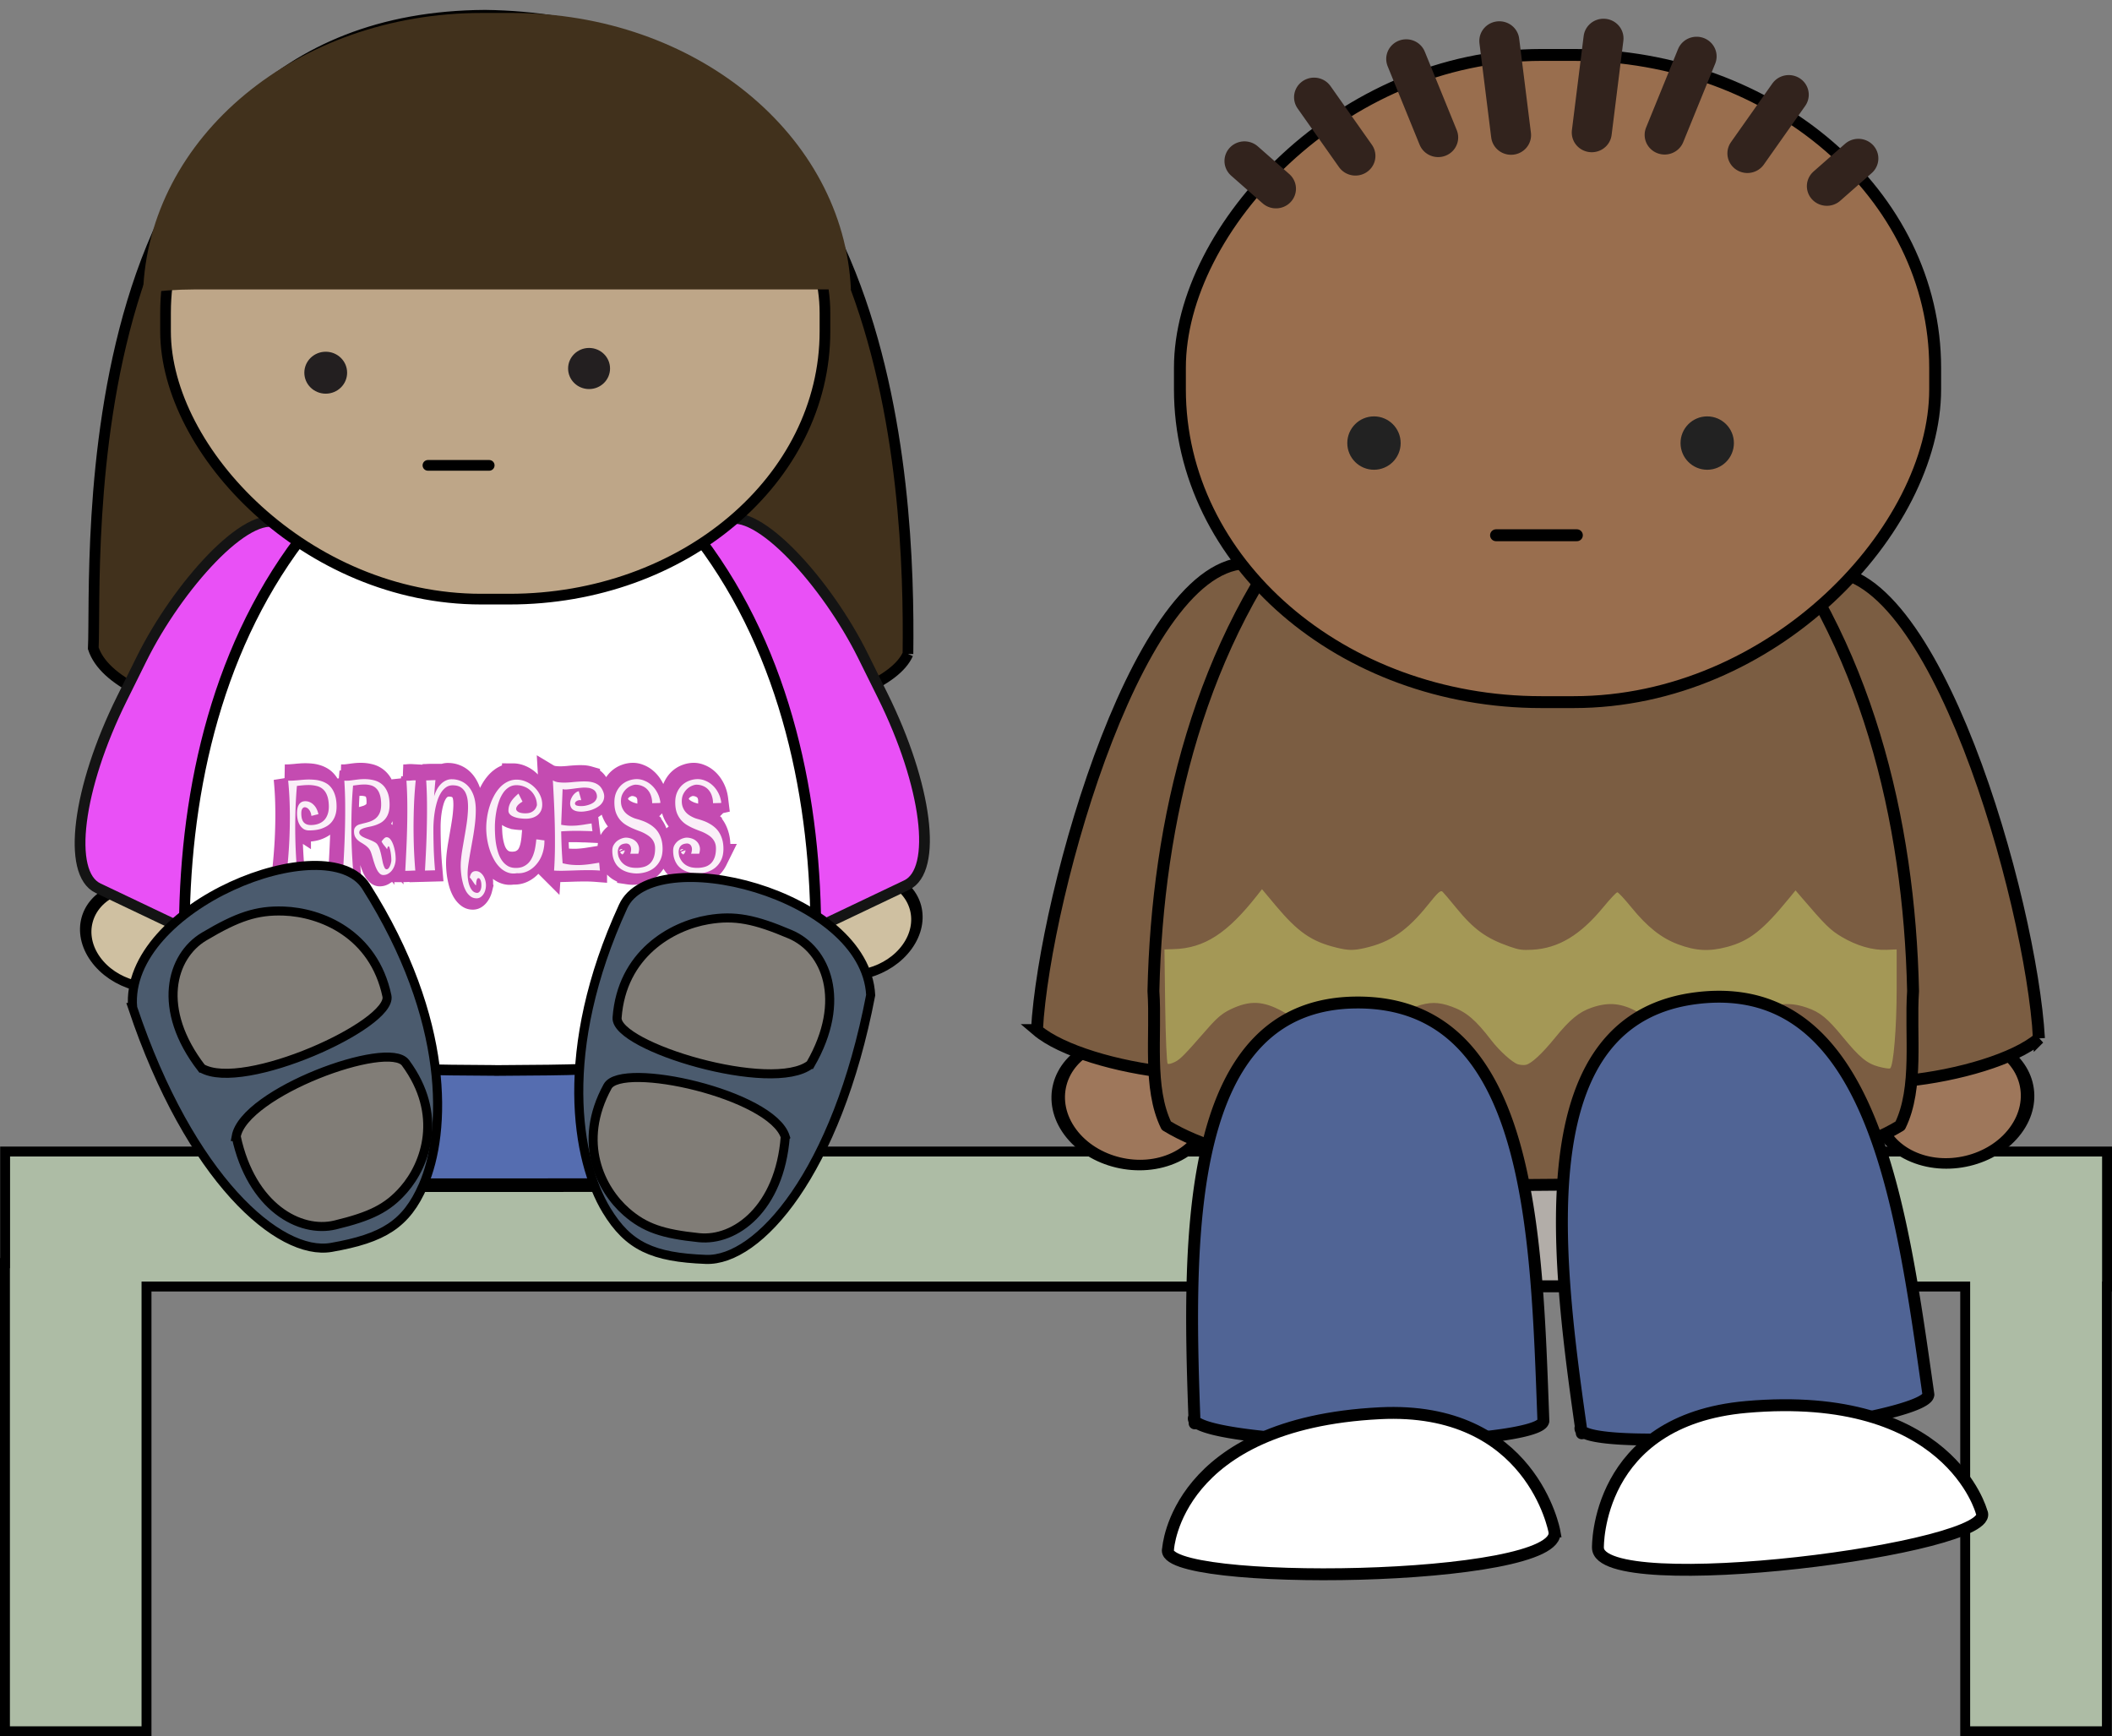 <?xml version="1.0"?>
<svg xmlns="http://www.w3.org/2000/svg" width="426.187" height="350.375" viewBox="0 0 426.187 350.375">
  <rect x="0" y="0" width="426.187" height="350.375" fill="#808080" stroke="none"/>
  <path d="M1.031 232.375v22.531H1v94.469h28.563v-89.75h367v89.75h28.593v-89.75h.031v-27.25H162.22z" fill="#adbca5" stroke="#000" stroke-width="2"/>
  <g transform="translate(125.726 -320.878)">
    <path d="M57.494 452.845c.415-33.606-2.878-127.803-85.312-128.89-85.292.453-78.267 111.501-79.085 127.745 8.779 26.669 154.641 23.295 164.397 1.145z" fill="#41311c" stroke="#000" stroke-width="2.155"/>
    <path transform="matrix(-.076 .033 .056 .078 -211.375 516.035)" d="M-1064 429.362c0 65.722-60.89 119-136 119s-136-53.278-136-119c0-65.722 60.89-119 136-119s136 53.278 136 119z" fill="#cfc0a1" fill-rule="evenodd" stroke="#000" stroke-width="24.408" stroke-linecap="round" stroke-linejoin="round"/>
    <rect transform="matrix(-.903 -.43 -.444 .896 0 0)" rx="12.66" ry="36.62" y="414.981" x="-166.3" height="82.172" width="51.845" fill="#e950f6" fill-rule="evenodd" stroke="#141414" stroke-width="2.155" stroke-linecap="round" stroke-linejoin="round"/>
    <path transform="matrix(.076 .033 -.056 .078 162.246 513.55)" d="M-1064 429.362c0 65.722-60.89 119-136 119s-136-53.278-136-119c0-65.722 60.89-119 136-119s136 53.278 136 119z" fill="#cfc0a1" fill-rule="evenodd" stroke="#000" stroke-width="24.408" stroke-linecap="round" stroke-linejoin="round"/>
    <rect transform="matrix(.903 -.43 .444 .896 0 0)" rx="12.66" ry="36.62" y="393.474" x="-209.698" height="82.172" width="51.845" fill="#e950f6" fill-rule="evenodd" stroke="#141414" stroke-width="2.155" stroke-linecap="round" stroke-linejoin="round"/>
    <rect transform="rotate(-.011) skewX(.024)" rx="36.044" ry="14.953" y="464.335" x="-77.043" height="95.706" width="108.99" fill="#556db0" fill-rule="evenodd" stroke="#000" stroke-width="2.74" stroke-linecap="round" stroke-linejoin="round"/>
    <path d="M-24.322 406.144c-.21 0-.423.019-.633.019h-.917v.044c-14.135.753-27.23 9.01-36.005 19.434-18.81 22.195-25.983 51.426-26.617 79.476.495 7.195-.95 15.831 2.166 22.07 11.318 6.757 31.277 7.889 44.883 9.468 3.61.157 9.346.2 15.573.235v.018c.653 0 1.275 0 1.919-.018h.19c6.226-.034 11.961-.079 15.572-.235 13.606-1.58 33.565-2.71 44.883-9.469 3.115-6.238 1.671-14.874 2.165-22.069-.633-28.05-7.806-57.281-26.616-79.476-8.775-10.424-21.87-18.68-36.005-19.434v-.063h-.558z" fill="#fff" fill-rule="evenodd" stroke="#000" stroke-width="2.155" stroke-linecap="round" stroke-linejoin="round"/>
    <rect ry="54.036" rx="63.683" y="329.983" x="-92.323" height="111.799" width="133.068" fill="#bea688" fill-rule="evenodd" stroke="#000" stroke-width="2.155" stroke-linecap="round" stroke-linejoin="bevel"/>
    <path d="M-39.373 414.788h12.367" fill="none" stroke="#000" stroke-width="2.155" stroke-linecap="round" stroke-linejoin="round"/>
    <path d="M-28.52 323.494c-37.284 0-67.353 25.076-68.34 56.503 3.348-.424 6.78-.71 10.272-.71h132.57c-1.41-31.097-31.334-55.793-68.34-55.793h-6.162z" fill="#41311c" fill-rule="evenodd"/>
    <path d="M-55.679 396.09c0 2.338-1.932 4.232-4.317 4.232-2.385 0-4.318-1.894-4.318-4.231 0-2.337 1.933-4.233 4.318-4.233s4.317 1.896 4.317 4.233M-2.623 395.243c0 2.291-1.893 4.148-4.231 4.148s-4.233-1.857-4.233-4.148c0-2.29 1.895-4.149 4.233-4.149 2.338 0 4.231 1.859 4.231 4.149" fill="#231f20"/>
    <g font-size="40" font-weight="400" letter-spacing="0" word-spacing="0" font-family="Penguin Attack">
      <g style="line-height:125%;-inkscape-font-specification:Bullpen" opacity=".91" stroke="#be39a9" stroke-width="8">
        <path d="M595.164-236.953c.625.013 1.25.007 1.875-.02l1.914-.117c.638-.052 1.27-.097 1.895-.136a30.736 30.736 0 011.875-.059c.664 0 1.373.026 2.129.078.768.052 1.53.17 2.285.352.755.169 1.478.423 2.168.761.69.339 1.295.801 1.816 1.387.534.586.957 1.309 1.27 2.168.325.86.488 1.895.488 3.106 0 .99-.163 1.849-.488 2.578a5.805 5.805 0 01-1.27 1.855 6.63 6.63 0 01-1.816 1.25c-.677.313-1.387.567-2.13.762-.741.182-1.49.306-2.245.371-.743.065-1.44.098-2.09.098-.781 0-1.452-.137-2.012-.41a4.25 4.25 0 01-1.367-1.114 4.43 4.43 0 01-.8-1.582 6.789 6.789 0 01-.255-1.855c0-1.172.26-2.051.782-2.637.533-.586 1.276-.879 2.226-.879.625 0 1.198.098 1.719.293.52.182.983.443 1.387.781.416.326.768.716 1.054 1.172.287.456.508.957.664 1.504-.13.026-.312.065-.547.117-.234.04-.481.085-.742.137l-.742.156a8.01 8.01 0 01-.566.078 2.753 2.753 0 00-.352-1.132 2.983 2.983 0 00-.703-.84 2.262 2.262 0 00-.879-.45c-.3-.09-.58-.09-.84 0-.26.079-.475.254-.644.528-.17.273-.254.664-.254 1.172 0 1.185.293 2.05.879 2.597.599.534 1.464.801 2.597.801.977 0 1.869-.11 2.676-.332.82-.221 1.524-.553 2.11-.996a4.487 4.487 0 001.347-1.719c.326-.69.482-1.497.469-2.422-.026-1.237-.228-2.252-.606-3.046-.364-.795-.879-1.42-1.543-1.875-.65-.456-1.425-.769-2.324-.938a14.746 14.746 0 00-2.93-.273c-.703 0-1.412.026-2.128.078-.704.052-1.42.11-2.149.175a103.514 103.514 0 00-.488 6.211c-.091 2.11-.137 4.22-.137 6.329a122.793 122.793 0 00.664 12.012h-.722l-1.133.038c-.39.013-.762.02-1.114.02-.338.013-.572.02-.703.02.26-1.954.482-4.011.664-6.173.183-2.161.3-4.362.352-6.601.065-2.24.052-4.486-.04-6.738a77.848 77.848 0 00-.546-6.641M615.71-236.953c.665.026 1.283.02 1.856-.02a71.29 71.29 0 001.739-.175 63.383 63.383 0 011.777-.176c.612-.052 1.29-.078 2.031-.078 1.172 0 2.311.11 3.418.332 1.107.208 2.084.592 2.93 1.152.846.547 1.523 1.302 2.031 2.266.521.963.781 2.194.781 3.691 0 .964-.15 1.784-.449 2.461a4.873 4.873 0 01-1.172 1.68 5.994 5.994 0 01-1.68 1.113c-.624.274-1.275.502-1.952.684-.665.17-1.322.306-1.973.41-.651.104-1.244.215-1.777.332-.534.117-.99.26-1.368.43-.364.169-.592.397-.683.683a.796.796 0 00.195.82c.221.235.54.45.957.645.417.182.892.358 1.426.527.547.157 1.08.326 1.601.508.521.17.997.352 1.426.547.443.195.775.423.996.684.404.482.71 1.015.918 1.601.222.573.41 1.166.567 1.778l.468 1.797c.17.585.417 1.139.743 1.66.208.221.41.338.605.351a.942.942 0 00.567-.136 1.51 1.51 0 00.488-.47c.156-.208.286-.435.39-.683.118-.247.202-.488.254-.722.065-.235.098-.443.098-.625 0-.313-.02-.665-.059-1.055-.039-.39-.097-.775-.175-1.153a9.135 9.135 0 00-.274-1.035c-.091-.312-.195-.534-.312-.664-.118-.143-.241-.162-.371-.058-.118.09-.241.351-.371.78a10.224 10.224 0 00-1.036-1.073 6.302 6.302 0 01-.976-1.172c.286-.313.54-.56.762-.742a2.49 2.49 0 01.644-.41c.195-.079.384-.105.566-.079.196.013.404.065.625.157.326.143.645.416.957.82.313.39.586.872.82 1.445.235.56.424 1.179.567 1.856a9.98 9.98 0 01.215 2.07c0 .534-.104 1.074-.312 1.621a4.821 4.821 0 01-.899 1.484c-.39.443-.866.801-1.426 1.075-.547.286-1.172.43-1.875.43-.455 0-.866-.124-1.23-.372a4.169 4.169 0 01-.957-.957 8.92 8.92 0 01-.781-1.347 35.99 35.99 0 01-.625-1.485 74.332 74.332 0 00-.528-1.426c-.17-.455-.332-.84-.488-1.152a3.66 3.66 0 00-.996-1.21 7.55 7.55 0 00-1.29-.84 22.31 22.31 0 00-1.366-.684 7.519 7.519 0 01-1.23-.742 3.456 3.456 0 01-.9-.997c-.22-.39-.331-.885-.331-1.484 0-.443.117-.794.351-1.055.235-.273.515-.488.84-.644a4.358 4.358 0 011.035-.332c.365-.065.677-.13.938-.195a33.37 33.37 0 002.539-.547 7.995 7.995 0 002.168-.918 4.486 4.486 0 001.484-1.563c.378-.65.567-1.484.567-2.5 0-1.12-.15-2.05-.45-2.793-.286-.742-.696-1.334-1.23-1.777-.534-.456-1.179-.775-1.934-.957a10.66 10.66 0 00-2.5-.274c-.69 0-1.38.033-2.07.098s-1.387.137-2.09.215a104.852 104.852 0 00-.488 6.25 147.844 147.844 0 00-.137 6.348 122.82 122.82 0 00.664 12.05h-.722l-1.133.04c-.39.012-.762.019-1.114.019-.351.013-.592.02-.722.02.143-1.967.28-4.03.41-6.192.13-2.174.228-4.381.293-6.621.065-2.24.084-4.486.058-6.738a90.485 90.485 0 00-.312-6.602M638.445-236.953c.521.026 1.088.013 1.7-.04a12.666 12.666 0 011.699-.038 93.663 93.663 0 00-.606 6.562 146.323 146.323 0 00-.195 6.758c0 2.24.052 4.447.156 6.621.117 2.175.28 4.245.489 6.211h-.723l-1.133.04c-.39.012-.762.019-1.113.019-.339.013-.573.02-.703.02.13-1.967.26-4.03.39-6.192.13-2.175.228-4.382.293-6.621.065-2.24.085-4.486.059-6.739a90.43 90.43 0 00-.313-6.601M645.672-237.031c.547 0 1.113-.013 1.7-.04a38.52 38.52 0 011.698-.038 62.065 62.065 0 00-.273 2.304c-.078.769-.15 1.556-.215 2.364a9.905 9.905 0 011.016-1.953 7.525 7.525 0 011.445-1.563 6.37 6.37 0 011.836-1.035 5.885 5.885 0 012.226-.371c1.133.013 2.155.17 3.067.469.924.286 1.738.69 2.441 1.21a7.21 7.21 0 011.758 1.856c.469.703.82 1.471 1.055 2.305.286 1.015.416 2.135.39 3.359a27.96 27.96 0 01-.312 3.809 58.035 58.035 0 01-.742 4.004c-.3 1.34-.593 2.643-.88 3.906a88.045 88.045 0 00-.741 3.554c-.209 1.107-.313 2.084-.313 2.93 0 .6.059 1.205.176 1.817.117.625.3 1.197.547 1.718.26.521.586.964.976 1.328.404.365.892.586 1.465.664.43.066.781-.007 1.055-.214.273-.196.475-.456.605-.782.144-.325.215-.683.215-1.074a3.716 3.716 0 00-.117-1.094 2.21 2.21 0 00-.41-.82c-.182-.208-.397-.293-.645-.254-.182.026-.325.13-.43.313-.09.182-.162.39-.214.625a4.305 4.305 0 00-.098.664 6.525 6.525 0 01-.039.469c-.13-.013-.3-.137-.508-.372a19.155 19.155 0 01-.644-.722c-.222-.26-.437-.508-.645-.742-.195-.222-.358-.345-.488-.372.065-.52.273-.97.625-1.347.364-.378.898-.567 1.601-.567.521 0 1.003.111 1.446.332.455.235.846.54 1.172.918.338.391.599.834.78 1.329.196.494.294 1.009.294 1.543 0 .416-.072.846-.215 1.289a3.64 3.64 0 01-.664 1.23 3.445 3.445 0 01-1.074.898c-.43.235-.925.352-1.485.352-.86 0-1.608-.195-2.246-.586a5.551 5.551 0 01-1.62-1.504 8.373 8.373 0 01-1.075-2.129 15.75 15.75 0 01-.625-2.422 18.788 18.788 0 01-.234-2.343c-.013-.769.013-1.433.078-1.993.104-.976.273-2.037.507-3.183l.762-3.516c.274-1.21.527-2.428.762-3.652.234-1.224.397-2.396.488-3.516.104-1.12.104-2.161 0-3.125-.104-.976-.364-1.823-.781-2.539-.417-.716-1.016-1.276-1.797-1.68-.781-.403-1.803-.598-3.066-.585-.925.013-1.739.228-2.442.644a6.296 6.296 0 00-1.816 1.621 9.686 9.686 0 00-1.29 2.324 18.715 18.715 0 00-.82 2.715 23.386 23.386 0 00-.449 2.813c-.09.937-.137 1.81-.137 2.617 0 1.094.013 2.155.04 3.184.026 1.015.058 2.011.097 2.988.052.963.117 1.92.195 2.871.079.95.17 1.908.274 2.871l-3.691.078c.143-1.979.28-4.062.41-6.25.13-2.187.221-4.407.273-6.66.065-2.253.085-4.499.059-6.738a94.47 94.47 0 00-.293-6.504M680.926-230.879c-.99.469-1.654.912-1.992 1.328-.339.404-.43.762-.274 1.075.17.312.547.56 1.133.742.586.17 1.309.254 2.168.254.443 0 .879-.033 1.309-.098a4.689 4.689 0 001.23-.39 3.705 3.705 0 001.016-.723c.3-.313.527-.697.683-1.153-.026-.924-.26-1.744-.703-2.46a6.085 6.085 0 00-1.719-1.837 7.465 7.465 0 00-2.363-1.113 9.507 9.507 0 00-2.695-.39c-1.029 0-1.94.195-2.735.586a6.79 6.79 0 00-2.07 1.562 9.69 9.69 0 00-1.465 2.246c-.39.846-.71 1.719-.957 2.617-.234.899-.41 1.804-.527 2.715a21.657 21.657 0 00-.156 2.48c0 .756.032 1.576.097 2.462.065.872.196 1.744.39 2.617a13.9 13.9 0 00.821 2.52 7.704 7.704 0 001.387 2.148 6.521 6.521 0 002.07 1.504c.82.364 1.79.546 2.91.546.977 0 1.83-.117 2.559-.351a6.665 6.665 0 001.895-.977 5.522 5.522 0 001.328-1.425 8.076 8.076 0 00.879-1.739c.234-.612.41-1.243.527-1.894.13-.651.228-1.283.293-1.895.13 0 .332.013.605.04.287.025.58.058.88.097.299.04.585.072.859.098.286.026.494.039.625.039a8.881 8.881 0 01-.332 2.715 8.874 8.874 0 01-1.036 2.382 9.297 9.297 0 01-1.64 1.934 9.608 9.608 0 01-7.031 2.5c-1.198.17-2.312.104-3.34-.195a8.366 8.366 0 01-2.774-1.367 10.427 10.427 0 01-2.207-2.266 15.957 15.957 0 01-1.62-2.871 16.976 16.976 0 01-.977-3.184 16.128 16.128 0 01-.332-3.203c0-1.015.104-2.07.312-3.164.208-1.094.52-2.155.938-3.184a15.584 15.584 0 011.562-2.949 11.949 11.949 0 012.168-2.46 9.638 9.638 0 012.773-1.66c1.03-.417 2.162-.626 3.399-.626a10.4 10.4 0 013.379.567c1.12.377 2.116.898 2.988 1.562a8.198 8.198 0 012.149 2.305c.546.872.82 1.81.82 2.812 0 .703-.163 1.315-.488 1.836a4.01 4.01 0 01-1.329 1.27c-.546.325-1.191.573-1.933.742-.73.156-1.51.234-2.344.234-.312 0-.684-.013-1.113-.039-.43-.026-.88-.065-1.348-.117a12.422 12.422 0 01-1.387-.273 7.147 7.147 0 01-1.23-.43 2.903 2.903 0 01-.879-.645 1.267 1.267 0 01-.312-.898 3.84 3.84 0 01.332-1.524c.221-.468.5-.898.84-1.289a9.39 9.39 0 011.171-1.093c.43-.339.873-.664 1.328-.977l1.485 2.324M695.066-224.16a26.87 26.87 0 003.028.273c.924.013 1.816-.006 2.676-.058.872-.065 1.738-.15 2.597-.254.873-.117 1.81-.234 2.813-.352.065.378.117.756.156 1.133.052.378.11.755.176 1.133-1.094-.04-2.116-.065-3.067-.078a100.058 100.058 0 00-5.508 0c-.898.026-1.855.065-2.87.117.038 1.576.097 3.138.175 4.688.091 1.536.209 3.053.352 4.55 1.237.248 2.422.404 3.554.47 1.133.064 2.24.077 3.32.038a51.27 51.27 0 003.223-.254c1.068-.13 2.155-.267 3.262-.41.065.378.117.762.156 1.152.04.378.091.756.157 1.133a63.03 63.03 0 00-4.375-.117c-1.407 0-2.8.02-4.18.059-1.367.039-2.734.071-4.102.097-1.354.04-2.734.026-4.14-.039a90.45 90.45 0 00.312-6.601c.026-2.253.007-4.499-.058-6.739a212.49 212.49 0 00-.293-6.601c-.13-2.175-.267-4.245-.41-6.211.546.26 1.184.436 1.914.527.742.078 1.53.118 2.363.118a46.023 46.023 0 002.617-.118 64.779 64.779 0 012.715-.175 30.43 30.43 0 012.656-.04c.86.013 1.66.105 2.402.274a6.64 6.64 0 012.032.762 4.206 4.206 0 011.465 1.445c.416.651.625 1.256.625 1.816 0 .547-.15 1.049-.45 1.504-.286.443-.696.84-1.23 1.192a9.606 9.606 0 01-1.797.879c-.651.247-1.348.442-2.09.585-.729.13-1.439.222-2.129.274a11.28 11.28 0 01-1.894-.04c-.586-.064-1.061-.175-1.426-.331-.52-.209-.892-.488-1.113-.84a2.056 2.056 0 01-.332-1.113c0-.404.09-.808.273-1.211.195-.404.443-.775.742-1.114a4.51 4.51 0 011.035-.84 2.68 2.68 0 011.153-.41c.013.13.058.313.136.547.092.235.183.482.274.742.104.26.195.515.273.762.078.235.13.423.157.567a2.363 2.363 0 00-.957 0 2.522 2.522 0 00-.88.332c-.234.143-.377.319-.429.527-.052.195.078.397.39.605.352.118.801.19 1.348.215.56.026 1.146.007 1.758-.058.612-.078 1.211-.202 1.797-.371a6.631 6.631 0 001.562-.645c.443-.273.769-.599.977-.976.221-.378.26-.814.117-1.31-.208-.637-.605-1.1-1.191-1.386-.586-.3-1.276-.482-2.07-.547a13.983 13.983 0 00-2.56 0c-.91.065-1.796.15-2.655.254a72.02 72.02 0 01-2.364.215c-.703.052-1.25.02-1.64-.098l-.528 10.352M720.34-215.762c.234-.546.338-1.009.312-1.386-.026-.378-.13-.684-.312-.918a1.429 1.429 0 00-.664-.508 2.09 2.09 0 00-.781-.156c-.391 0-.808.052-1.25.156-.443.104-.827.3-1.153.586-.312.273-.527.664-.644 1.172-.118.495-.046 1.14.215 1.933.312.612.69 1.127 1.132 1.543.443.404.938.73 1.485.977.56.247 1.159.43 1.797.547.65.104 1.334.156 2.05.156 1.042 0 1.986-.098 2.832-.293.847-.195 1.57-.514 2.168-.957a4.444 4.444 0 001.407-1.758c.338-.716.507-1.595.507-2.637 0-.598-.11-1.126-.332-1.582a3.988 3.988 0 00-.879-1.191 5.639 5.639 0 00-1.23-.898 13.243 13.243 0 00-1.367-.664 16.14 16.14 0 00-2.13-.743 51.892 51.892 0 01-2.421-.78 21.675 21.675 0 01-2.422-1.017 8.785 8.785 0 01-2.09-1.445 6.919 6.919 0 01-1.484-2.09c-.365-.82-.547-1.81-.547-2.968 0-1.107.234-2.077.703-2.91a6.641 6.641 0 011.875-2.11 8.383 8.383 0 012.617-1.25 10.67 10.67 0 012.91-.45 8.806 8.806 0 012.852.45c.977.3 1.869.742 2.676 1.328a8.286 8.286 0 012.09 2.168c.586.86.963 1.836 1.133 2.93a4.031 4.031 0 01-.606.058c-.286 0-.586.007-.898.02-.313 0-.612.007-.899.02-.286 0-.495.006-.625.019 0-.781-.143-1.497-.43-2.149a4.621 4.621 0 00-1.19-1.699c-.522-.481-1.166-.853-1.935-1.113-.755-.273-1.608-.41-2.558-.41-.404 0-.905.098-1.504.293a6.46 6.46 0 00-1.758.86c-.56.39-1.041.885-1.445 1.484-.404.599-.606 1.315-.606 2.148 0 .625.111 1.178.332 1.66.222.469.508.892.86 1.27.351.364.748.677 1.191.937.456.26.912.482 1.367.664.456.183.886.332 1.29.45.416.104.774.188 1.074.253.638.144 1.308.32 2.011.528a15.33 15.33 0 012.07.78c.678.3 1.322.665 1.934 1.095a7.029 7.029 0 011.602 1.504c.456.586.82 1.263 1.094 2.03.273.77.41 1.648.41 2.638 0 1.289-.287 2.389-.86 3.3a6.993 6.993 0 01-2.226 2.227c-.912.56-1.934.97-3.067 1.23-1.132.26-2.259.391-3.378.391-.495 0-1.062-.04-1.7-.117a11.963 11.963 0 01-1.953-.371 9.77 9.77 0 01-1.914-.723 7.082 7.082 0 01-1.68-1.21 5.863 5.863 0 01-1.171-1.778c-.3-.69-.45-1.504-.45-2.442 0-.664.19-1.23.567-1.699a4.635 4.635 0 011.347-1.172c.534-.3 1.081-.52 1.641-.664.56-.143 1.029-.215 1.406-.215.664 0 1.335.098 2.012.293.677.196 1.256.489 1.738.88.482.39.814.878.996 1.464.183.573.118 1.25-.195 2.031h-2.95M742.605-215.762c.235-.546.339-1.009.313-1.386-.026-.378-.13-.684-.313-.918a1.429 1.429 0 00-.664-.508 2.09 2.09 0 00-.78-.156c-.391 0-.808.052-1.25.156-.444.104-.828.3-1.153.586-.313.273-.528.664-.645 1.172-.117.495-.045 1.14.215 1.933.313.612.69 1.127 1.133 1.543.443.404.937.73 1.484.977.56.247 1.16.43 1.797.547.651.104 1.335.156 2.051.156 1.042 0 1.986-.098 2.832-.293.846-.195 1.569-.514 2.168-.957a4.444 4.444 0 001.406-1.758c.339-.716.508-1.595.508-2.637 0-.598-.11-1.126-.332-1.582a3.988 3.988 0 00-.879-1.191 5.639 5.639 0 00-1.23-.898 13.244 13.244 0 00-1.368-.664 16.14 16.14 0 00-2.128-.743 51.895 51.895 0 01-2.422-.78 21.675 21.675 0 01-2.422-1.017 8.785 8.785 0 01-2.09-1.445 6.918 6.918 0 01-1.484-2.09c-.365-.82-.547-1.81-.547-2.968 0-1.107.234-2.077.703-2.91a6.641 6.641 0 011.875-2.11 8.383 8.383 0 012.617-1.25 10.67 10.67 0 012.91-.45 8.806 8.806 0 012.852.45c.976.3 1.868.742 2.676 1.328a8.286 8.286 0 012.09 2.168c.585.86.963 1.836 1.132 2.93a4.031 4.031 0 01-.605.058c-.287 0-.586.007-.899.02-.312 0-.612.007-.898.02-.287 0-.495.006-.625.019 0-.781-.143-1.497-.43-2.149a4.621 4.621 0 00-1.191-1.699c-.521-.481-1.166-.853-1.934-1.113-.755-.273-1.608-.41-2.558-.41-.404 0-.905.098-1.504.293a6.46 6.46 0 00-1.758.86c-.56.39-1.042.885-1.445 1.484-.404.599-.606 1.315-.606 2.148 0 .625.11 1.178.332 1.66.221.469.508.892.86 1.27.351.364.748.677 1.19.937.457.26.912.482 1.368.664.456.183.885.332 1.29.45.416.104.774.188 1.073.253.638.144 1.309.32 2.012.528a15.33 15.33 0 012.07.78c.677.3 1.322.665 1.934 1.095a7.029 7.029 0 011.602 1.504c.455.586.82 1.263 1.093 2.03.274.77.41 1.648.41 2.638 0 1.289-.286 2.389-.859 3.3a6.993 6.993 0 01-2.227 2.227c-.911.56-1.933.97-3.066 1.23-1.133.26-2.26.391-3.379.391-.495 0-1.061-.04-1.7-.117a11.963 11.963 0 01-1.952-.371 9.77 9.77 0 01-1.914-.723 7.082 7.082 0 01-1.68-1.21 5.863 5.863 0 01-1.172-1.778c-.3-.69-.449-1.504-.449-2.442 0-.664.189-1.23.566-1.699a4.635 4.635 0 011.348-1.172c.534-.3 1.08-.52 1.64-.664.56-.143 1.03-.215 1.407-.215.664 0 1.335.098 2.012.293.677.196 1.256.489 1.738.88.482.39.814.878.996 1.464.182.573.117 1.25-.195 2.031h-2.95" style="-inkscape-font-specification:Penguin Attack" transform="matrix(.551 0 0 .696 -396.237 642.833)"/>
      </g>
      <g style="line-height:125%;-inkscape-font-specification:Bullpen" opacity=".91" fill="#fff">
        <path d="M-67.576 478.416c.345.009.69.005 1.034-.014l1.055-.081c.352-.036.7-.068 1.045-.095.352-.027.697-.041 1.034-.041.366 0 .758.018 1.174.054a6.1 6.1 0 011.26.245c.417.118.815.294 1.196.53.38.235.714.557 1.001.965.295.408.528.91.7 1.508.18.598.27 1.319.27 2.161 0 .689-.09 1.287-.27 1.794a4.207 4.207 0 01-.7 1.291 3.766 3.766 0 01-1.001.87 6.224 6.224 0 01-1.174.53c-.41.127-.822.213-1.239.258-.41.046-.793.068-1.152.068-.431 0-.8-.095-1.11-.285a2.554 2.554 0 01-.754-.775 3.443 3.443 0 01-.441-1.1 5.89 5.89 0 01-.14-1.292c0-.815.143-1.427.43-1.834.295-.408.704-.612 1.228-.612.345 0 .661.068.948.204.287.127.542.308.765.544.23.226.424.498.582.815.158.317.28.666.366 1.046l-.302.082c-.129.027-.265.059-.41.095l-.408.109c-.13.027-.234.045-.313.054a2.29 2.29 0 00-.194-.788 2.036 2.036 0 00-.387-.584 1.178 1.178 0 00-.485-.313.587.587 0 00-.463 0c-.144.054-.262.177-.356.367-.093.19-.14.462-.14.815 0 .825.162 1.427.485 1.808.33.371.808.557 1.433.557.538 0 1.03-.077 1.475-.23.453-.155.84-.386 1.163-.694.323-.317.571-.716.744-1.196.179-.48.265-1.042.258-1.685-.014-.86-.126-1.568-.334-2.12-.2-.553-.485-.988-.85-1.305a2.923 2.923 0 00-1.282-.652 6.504 6.504 0 00-1.616-.19c-.388 0-.78.017-1.174.054-.388.036-.783.077-1.185.122a90.57 90.57 0 00-.269 4.322c-.05 1.468-.075 2.935-.075 4.403a107.423 107.423 0 00.366 8.358h-.399c-.194.01-.402.019-.624.028-.216.009-.42.013-.614.013a9.496 9.496 0 01-.388.014c.144-1.36.266-2.79.366-4.295.1-1.504.165-3.035.194-4.594a85.082 85.082 0 00-.022-4.688 68.085 68.085 0 00-.301-4.621M-56.246 478.416c.367.018.708.014 1.024-.014.323-.036.642-.077.958-.122.316-.045.643-.086.98-.122.338-.037.711-.055 1.12-.055.647 0 1.275.077 1.885.231.61.145 1.15.413 1.616.802.467.38.84.906 1.12 1.577.287.67.43 1.526.43 2.568 0 .67-.082 1.242-.247 1.713a3.51 3.51 0 01-.646 1.169 3.365 3.365 0 01-.926.774 6.65 6.65 0 01-1.077.476c-.367.118-.73.213-1.088.285-.36.073-.686.15-.98.231a3.35 3.35 0 00-.754.3.758.758 0 00-.377.475.66.66 0 00.107.57c.123.164.298.313.528.45.23.126.492.249.786.366.302.11.596.227.884.354.287.117.549.244.786.38.244.136.427.295.55.476.222.335.39.707.505 1.114.122.399.227.811.313 1.237l.258 1.25c.094.408.23.793.41 1.156.114.154.226.235.333.244a.437.437 0 00.313-.095c.1-.072.19-.181.269-.326a2.44 2.44 0 00.215-.476 2.83 2.83 0 00.14-.503c.036-.163.054-.308.054-.434a9.7 9.7 0 00-.13-1.536 7.727 7.727 0 00-.15-.72c-.05-.218-.107-.372-.172-.463-.065-.1-.133-.113-.205-.04-.064.063-.133.244-.204.543a6.673 6.673 0 00-.571-.747 4.311 4.311 0 01-.539-.816c.158-.217.298-.39.42-.516.13-.136.248-.231.356-.286.107-.054.212-.072.312-.054a.921.921 0 01.345.109c.18.1.355.29.528.57.172.272.323.608.452 1.006.13.39.233.82.312 1.291.08.472.119.952.119 1.441 0 .372-.058.748-.173 1.128-.115.38-.28.725-.495 1.033a2.649 2.649 0 01-.786.748c-.302.199-.647.298-1.034.298-.252 0-.478-.086-.679-.258a2.683 2.683 0 01-.528-.666 6.753 6.753 0 01-.43-.937 28.983 28.983 0 01-.345-1.033c-.1-.354-.198-.684-.29-.992a9.513 9.513 0 00-.27-.802 2.51 2.51 0 00-.55-.843 4.21 4.21 0 00-.71-.584c-.252-.172-.503-.331-.754-.476a4.098 4.098 0 01-.679-.516 2.305 2.305 0 01-.495-.694c-.122-.271-.183-.616-.183-1.032 0-.308.064-.553.194-.734.129-.19.283-.34.463-.449.186-.109.377-.186.57-.23a6.48 6.48 0 00.518-.137c.488-.108.955-.235 1.4-.38.452-.154.85-.367 1.195-.64a2.94 2.94 0 00.819-1.086c.208-.453.312-1.033.312-1.74 0-.78-.082-1.427-.248-1.943-.158-.517-.384-.93-.678-1.237a2.373 2.373 0 00-1.066-.666 4.719 4.719 0 00-1.379-.19c-.38 0-.761.022-1.142.068-.38.045-.764.095-1.152.15a91.745 91.745 0 00-.27 4.348c-.05 1.477-.075 2.95-.075 4.417a107.034 107.034 0 00.366 8.386h-.398l-.625.027c-.215.009-.42.013-.614.013-.194.01-.326.014-.398.014.079-1.368.154-2.804.226-4.308.072-1.513.126-3.05.162-4.608.035-1.558.046-3.12.032-4.688a79.34 79.34 0 00-.173-4.594M-43.709 478.416c.288.018.6.009.937-.027.338-.037.65-.046.937-.028a81.843 81.843 0 00-.333 4.567c-.065 1.567-.101 3.135-.108 4.702 0 1.559.029 3.094.086 4.608.065 1.513.154 2.953.27 4.321h-.4c-.193.01-.401.018-.624.028-.215.009-.42.013-.614.013a9.496 9.496 0 01-.388.014c.072-1.368.144-2.804.216-4.309.072-1.513.125-3.048.161-4.607.036-1.558.047-3.121.033-4.689a79.291 79.291 0 00-.173-4.593M-39.724 478.362c.302 0 .614-.01.937-.028.324-.018.636-.027.937-.027-.057.526-.107 1.06-.15 1.604a99.544 99.544 0 00-.119 1.644c.151-.489.338-.942.56-1.359.23-.417.496-.779.797-1.087a3.406 3.406 0 011.013-.72 2.648 2.648 0 011.228-.259 4.553 4.553 0 011.69.327c.51.199.96.48 1.347.842.388.363.71.793.97 1.291.258.49.452 1.024.58 1.604.159.707.23 1.486.216 2.338a24.448 24.448 0 01-.172 2.65 50.012 50.012 0 01-.41 2.786c-.165.933-.326 1.84-.484 2.718-.158.87-.294 1.694-.41 2.474-.114.77-.172 1.45-.172 2.038 0 .417.033.838.097 1.264.065.435.165.834.302 1.196.143.362.323.67.538.924.223.254.492.408.808.462.237.046.43-.005.582-.15.15-.135.262-.316.334-.543.079-.226.118-.475.118-.747a3.235 3.235 0 00-.065-.761 1.72 1.72 0 00-.226-.571c-.1-.145-.219-.204-.355-.177-.1.018-.18.09-.237.218-.05.126-.09.271-.119.435a3.734 3.734 0 00-.053.462 5.705 5.705 0 01-.022.326c-.072-.01-.165-.095-.28-.258a12.835 12.835 0 01-.355-.503c-.123-.182-.241-.354-.356-.517-.108-.154-.197-.24-.27-.258.037-.362.152-.675.346-.938.2-.262.495-.394.883-.394.287 0 .553.077.797.231.251.163.466.376.646.639.187.272.33.58.43.924a3.576 3.576 0 01.044 1.97 2.794 2.794 0 01-.366.857 2.089 2.089 0 01-.593.625c-.237.163-.51.245-.818.245-.474 0-.887-.136-1.239-.408a3.483 3.483 0 01-.894-1.046 6.522 6.522 0 01-.592-1.482 13.343 13.343 0 01-.345-1.685 16.4 16.4 0 01-.13-1.63c-.006-.536.008-.998.044-1.387.057-.68.15-1.418.28-2.215l.42-2.447c.15-.842.29-1.69.42-2.541.13-.852.22-1.667.27-2.447.057-.779.057-1.504 0-2.174-.058-.68-.202-1.269-.431-1.767a2.717 2.717 0 00-.991-1.169c-.431-.28-.995-.416-1.691-.407-.51.009-.959.158-1.347.448-.38.281-.714.657-1.001 1.128a7.398 7.398 0 00-.711 1.617 15.663 15.663 0 00-.453 1.89 20.243 20.243 0 00-.247 1.957c-.05.652-.076 1.259-.076 1.82 0 .762.008 1.5.022 2.216.014.707.032 1.4.054 2.08a90.058 90.058 0 00.258 3.995l-2.035.054c.079-1.377.154-2.826.226-4.349.072-1.522.122-3.067.15-4.634.036-1.567.047-3.13.033-4.689a82.844 82.844 0 00-.162-4.526M-20.283 482.643c-.546.326-.912.634-1.098.924-.187.28-.237.53-.151.747.093.218.301.39.624.517.324.118.722.176 1.196.176.244 0 .485-.022.722-.068a2.127 2.127 0 001.239-.775c.164-.217.29-.484.376-.801-.014-.643-.143-1.214-.388-1.713a4.008 4.008 0 00-.947-1.277 3.813 3.813 0 00-1.304-.775 4.243 4.243 0 00-1.486-.272c-.567 0-1.07.136-1.508.408a3.975 3.975 0 00-1.141 1.087 7.12 7.12 0 00-.808 1.563 13.959 13.959 0 00-.528 1.822c-.13.625-.226 1.254-.29 1.889a18.97 18.97 0 00-.087 1.726c0 .525.018 1.096.054 1.712.036.607.108 1.214.215 1.821.108.607.259 1.192.453 1.753.194.562.448 1.06.764 1.495.316.435.697.784 1.142 1.047.452.254.987.38 1.605.38.538 0 1.009-.081 1.41-.244.403-.172.751-.399 1.046-.68.294-.28.538-.611.732-.992.201-.38.363-.784.485-1.21.129-.425.226-.865.29-1.318.072-.453.126-.892.162-1.318.072 0 .183.009.334.027.158.018.32.04.485.068.165.027.323.05.473.068.158.018.273.027.345.027a7.716 7.716 0 01-.183 1.89c-.13.597-.32 1.15-.57 1.657a6.328 6.328 0 01-.906 1.346 5.435 5.435 0 01-1.141 1.006 4.637 4.637 0 01-1.325.598c-.46.127-.93.172-1.411.136-.66.117-1.274.072-1.842-.136-.56-.2-1.07-.517-1.53-.952a6.777 6.777 0 01-1.216-1.576 12.155 12.155 0 01-.894-1.998 14.184 14.184 0 01-.539-2.215 14.065 14.065 0 01-.183-2.23c0-.706.058-1.44.173-2.2.114-.762.287-1.5.517-2.216.23-.725.517-1.409.861-2.052a8.032 8.032 0 011.196-1.713c.452-.489.962-.874 1.53-1.155a4.057 4.057 0 011.873-.435c.632 0 1.253.132 1.863.394a5.426 5.426 0 011.648 1.088 5.41 5.41 0 011.185 1.603 4.34 4.34 0 01.452 1.957c0 .49-.09.915-.269 1.278-.18.353-.423.648-.732.883a3.255 3.255 0 01-1.066.517 4.934 4.934 0 01-1.293.163c-.172 0-.377-.01-.614-.027a11.865 11.865 0 01-.743-.082 5.613 5.613 0 01-.765-.19 3.435 3.435 0 01-.678-.3 1.687 1.687 0 01-.485-.448 1.034 1.034 0 01-.172-.625c.007-.39.068-.743.183-1.06a4.14 4.14 0 01.463-.897c.194-.272.41-.526.646-.761.237-.236.481-.462.733-.68l.818 1.618M-12.485 487.318c.603.109 1.16.172 1.67.19.51.01 1.001-.004 1.475-.04.481-.046.959-.105 1.432-.177.482-.082.999-.163 1.551-.245.036.263.065.525.087.788.028.263.06.526.097.788a61.031 61.031 0 00-1.691-.054 43.736 43.736 0 00-3.038 0c-.495.018-1.023.045-1.583.082.022 1.096.054 2.183.097 3.261.05 1.07.115 2.125.194 3.167.682.172 1.335.281 1.96.326.625.046 1.235.055 1.831.027a22.532 22.532 0 001.777-.176c.589-.09 1.188-.186 1.799-.286.036.263.064.53.086.802.021.263.05.526.086.788a27.568 27.568 0 00-2.412-.081c-.776 0-1.544.014-2.305.04-.754.028-1.508.05-2.262.069-.747.027-1.508.018-2.283-.028.1-1.494.157-3.026.172-4.593.014-1.568.004-3.13-.032-4.689-.036-1.558-.09-3.09-.162-4.594a423.147 423.147 0 00-.226-4.321c.301.18.653.303 1.055.367.41.054.844.081 1.304.081.466-.009.947-.036 1.443-.081a28.416 28.416 0 011.497-.123c.502-.036.99-.045 1.465-.027a5.13 5.13 0 011.324.19c.417.109.79.286 1.12.53.33.245.6.58.808 1.006.23.453.345.874.345 1.264 0 .38-.083.73-.248 1.046a2.65 2.65 0 01-.678.83c-.295.235-.625.439-.991.611a5.867 5.867 0 01-1.153.408c-.402.09-.793.154-1.174.19a4.937 4.937 0 01-1.044-.027c-.323-.045-.586-.122-.787-.231-.287-.145-.491-.34-.613-.585a1.712 1.712 0 01-.184-.774c0-.281.05-.562.151-.843.108-.28.244-.539.41-.775.172-.235.362-.43.57-.584.209-.163.42-.258.636-.285.007.09.032.217.075.38.05.163.1.335.151.517.057.18.108.358.15.53.044.163.073.294.087.394a1.04 1.04 0 00-.528 0 1.232 1.232 0 00-.485.23.603.603 0 00-.236.368c-.03.136.043.276.215.421.194.082.442.131.743.15.309.018.632.004.97-.041.337-.055.667-.14.99-.258.33-.118.618-.268.862-.449a1.74 1.74 0 00.539-.68c.122-.262.143-.566.064-.91-.115-.444-.334-.766-.657-.965a2.56 2.56 0 00-1.142-.38 6.118 6.118 0 00-1.41 0c-.503.045-.991.104-1.465.176-.474.064-.909.113-1.303.15-.388.036-.69.013-.905-.068l-.291 7.203M1.452 493.162c.13-.38.187-.702.172-.965-.014-.263-.071-.476-.172-.639a.84.84 0 00-.366-.353.949.949 0 00-.431-.109c-.215 0-.445.036-.69.109a1.368 1.368 0 00-.635.407c-.172.19-.29.463-.355.816-.065.344-.025.793.118 1.345.173.426.38.784.625 1.074.244.28.517.507.819.68.308.172.639.299.99.38.36.073.736.109 1.131.109a5.58 5.58 0 001.562-.204 2.92 2.92 0 001.196-.666c.337-.317.596-.725.775-1.223.187-.498.28-1.11.28-1.835 0-.417-.061-.784-.183-1.1a2.83 2.83 0 00-.485-.83 3.265 3.265 0 00-.678-.625 6.798 6.798 0 00-.754-.462 7.751 7.751 0 00-1.174-.516 24.603 24.603 0 01-1.336-.544 10.76 10.76 0 01-1.335-.707 4.998 4.998 0 01-1.153-1.006 4.963 4.963 0 01-.818-1.454c-.201-.57-.302-1.26-.302-2.065 0-.77.13-1.446.388-2.025a4.447 4.447 0 011.034-1.468c.43-.39.912-.68 1.443-.87a4.772 4.772 0 011.605-.313 3.945 3.945 0 011.572.313c.539.208 1.03.516 1.476.924.452.408.836.91 1.152 1.509.324.598.532 1.277.625 2.038a1.78 1.78 0 01-.334.041c-.158 0-.323.005-.495.014a9.02 9.02 0 00-.496.013c-.158 0-.273.005-.344.014 0-.544-.08-1.042-.237-1.495a3.324 3.324 0 00-.657-1.183 2.866 2.866 0 00-1.067-.774 3.359 3.359 0 00-1.41-.286c-.223 0-.5.068-.83.204-.33.127-.653.326-.97.598a3.644 3.644 0 00-.796 1.033c-.223.417-.334.915-.334 1.495 0 .435.061.82.183 1.155.122.326.28.62.474.884.194.253.413.47.657.652.251.181.503.335.754.462s.488.231.71.313c.23.072.428.131.593.176.352.1.722.222 1.11.367.387.145.768.326 1.141.544.374.208.729.462 1.066.761.338.29.632.639.884 1.046.25.408.452.88.603 1.414.15.534.226 1.146.226 1.835 0 .897-.158 1.662-.474 2.296a4.504 4.504 0 01-1.228 1.55 5.013 5.013 0 01-1.69.856 6.662 6.662 0 01-1.864.272c-.273 0-.585-.027-.937-.082a5.395 5.395 0 01-1.077-.258 4.755 4.755 0 01-1.056-.503 4.083 4.083 0 01-.926-.842 4.29 4.29 0 01-.646-1.237c-.165-.48-.248-1.047-.248-1.699 0-.462.104-.856.312-1.182.209-.336.456-.607.744-.816.294-.208.596-.362.904-.462.31-.1.568-.15.776-.15.366 0 .736.069 1.11.204.373.136.692.34.958.612.265.272.449.612.55 1.02.1.398.064.87-.109 1.413H1.452M13.73 493.162c.13-.38.187-.702.173-.965-.015-.263-.072-.476-.173-.639a.84.84 0 00-.366-.353.949.949 0 00-.43-.109c-.216 0-.446.036-.69.109a1.368 1.368 0 00-.635.407c-.173.19-.291.463-.356.816-.064.344-.025.793.119 1.345.172.426.38.784.624 1.074.244.28.517.507.819.68.309.172.639.299.99.38.36.073.737.109 1.132.109a5.58 5.58 0 001.561-.204 2.92 2.92 0 001.196-.666c.337-.317.596-.725.775-1.223.187-.498.28-1.11.28-1.835 0-.417-.06-.784-.183-1.1a2.83 2.83 0 00-.484-.83 3.265 3.265 0 00-.679-.625 6.798 6.798 0 00-.754-.462 7.751 7.751 0 00-1.174-.516 24.605 24.605 0 01-1.335-.544 10.76 10.76 0 01-1.336-.707 4.998 4.998 0 01-1.152-1.006 4.963 4.963 0 01-.819-1.454c-.2-.57-.301-1.26-.301-2.065 0-.77.129-1.446.387-2.025a4.447 4.447 0 011.034-1.468c.431-.39.912-.68 1.443-.87a4.772 4.772 0 011.605-.313 3.945 3.945 0 011.573.313c.538.208 1.03.516 1.475.924.453.408.837.91 1.153 1.509.323.598.531 1.277.624 2.038a1.78 1.78 0 01-.333.041c-.158 0-.324.005-.496.014a9.02 9.02 0 00-.495.013c-.158 0-.273.005-.345.014 0-.544-.079-1.042-.237-1.495a3.324 3.324 0 00-.657-1.183 2.866 2.866 0 00-1.066-.774 3.359 3.359 0 00-1.411-.286c-.223 0-.5.068-.83.204-.33.127-.653.326-.969.598a3.644 3.644 0 00-.797 1.033c-.222.417-.334.915-.334 1.495 0 .435.061.82.183 1.155.122.326.28.62.474.884.194.253.413.47.657.652.252.181.503.335.754.462.252.127.489.231.711.313.23.072.427.131.592.176.352.1.722.222 1.11.367.388.145.768.326 1.142.544.373.208.728.462 1.066.761.337.29.632.639.883 1.046.251.408.452.88.603 1.414.15.534.226 1.146.226 1.835 0 .897-.158 1.662-.474 2.296a4.504 4.504 0 01-1.227 1.55 5.013 5.013 0 01-1.691.856 6.662 6.662 0 01-1.864.272c-.273 0-.585-.027-.937-.082a5.395 5.395 0 01-1.077-.258 4.755 4.755 0 01-1.055-.503 4.083 4.083 0 01-.927-.842 4.29 4.29 0 01-.646-1.237c-.165-.48-.248-1.047-.248-1.699 0-.462.105-.856.313-1.182.208-.336.456-.607.743-.816.294-.208.596-.362.905-.462.308-.1.567-.15.775-.15.366 0 .736.069 1.11.204.373.136.692.34.958.612.266.272.449.612.55 1.02.1.398.064.87-.108 1.413H13.73" style="-inkscape-font-specification:Penguin Attack"/>
      </g>
    </g>
    <g stroke-width="2.848" stroke="#000">
      <path d="M49.97 521.692c-6.854 35.786-22.62 53.751-33.27 53.334-10.651-.416-15.621-2.622-20.053-9.936-6.07-10.02-9.943-32.29 3.377-61.3 6.06-13.198 48.88-2.674 49.946 17.902z" fill="#4b5b6e" stroke-width="1.827"/>
      <path d="M37.8 535.685c7.497-12.999 3.121-23.206-4.052-26.26-7.174-3.054-11.197-3.864-16.582-2.95-7.375 1.254-17.416 6.912-18.367 19.769-.433 5.849 31.383 15.42 39 9.441zM32.734 550.284c-1.13 14.505-10.107 21.113-17.415 20.358-7.307-.755-10.916-1.943-14.665-5.226-5.133-4.497-9.982-13.968-3.77-25.302 2.827-5.157 33.084 1.557 35.85 10.17z" fill="#817d77" stroke-width="1.827"/>
      <path d="M-98.968 524.192c11.572 34.55 29.597 50.248 40.096 48.413 10.5-1.836 15.13-4.685 18.545-12.527 4.677-10.74 5.541-33.328-11.534-60.299-7.768-12.27-48.8 3.879-47.107 24.413z" fill="#4b5b6e" stroke-width="1.827"/>
      <path d="M-85.038 536.434c-9.167-11.881-6.193-22.582.508-26.566 6.702-3.985 10.581-5.325 16.04-5.138 7.476.257 18.183 4.524 20.843 17.138 1.21 5.74-29.043 19.473-37.39 14.566zM-78.067 550.225c3.057 14.224 12.836 19.574 19.977 17.85 7.14-1.724 10.56-3.383 13.835-7.138 4.487-5.142 8.028-15.176.357-25.58-3.49-4.732-32.579 5.963-34.17 14.868z" fill="#817d77" stroke-width="1.827"/>
    </g>
  </g>
  <g transform="translate(121.726 -322.878)">
    <path d="M140.42 584.712l-.586-31.402" opacity=".893" fill="none" stroke="#fff" stroke-width="2.4" stroke-linecap="round" stroke-linejoin="round"/>
    <rect transform="rotate(-.011) skewX(.024)" rx="40.656" ry="46.416" y="488.439" x="120.233" height="94.052" width="135.112" fill="#b2ada8" fill-rule="evenodd" stroke="#000" stroke-width="2.4" stroke-linecap="round" stroke-linejoin="round"/>
    <path transform="matrix(-.061 .082 .108 .051 152.557 621.467)" d="M-1064 429.362c0 65.722-60.89 119-136 119s-136-53.278-136-119c0-65.722 60.89-119 136-119s136 53.278 136 119z" fill="#9e775b" fill-rule="evenodd" stroke="#000" stroke-width="21.985" stroke-linecap="round" stroke-linejoin="round"/>
    <path d="M289.724 532.425c-1.59-27.814-21.327-97.511-44.106-94.106-22.779 3.406-11.378 71.585-4.017 97.705 2.723 9.662 38.296 4.761 48.123-3.599z" fill="#7b5d42" stroke="#000" stroke-width="2.4"/>
    <path transform="matrix(.061 .082 -.108 .051 226.683 621.791)" d="M-1064 429.362c0 65.722-60.89 119-136 119s-136-53.278-136-119c0-65.722 60.89-119 136-119s136 53.278 136 119z" fill="#9e775b" fill-rule="evenodd" stroke="#000" stroke-width="21.985" stroke-linecap="round" stroke-linejoin="round"/>
    <path d="M87.516 530.75c1.591-27.815 21.327-97.512 44.106-94.107 22.779 3.406 11.378 71.586 4.017 97.705-2.723 9.662-38.296 4.762-48.123-3.598z" fill="#7b5d42" stroke="#000" stroke-width="2.4"/>
    <path d="M188.27 401.038c-.254 0-.509.022-.762.022h-1.104v.056c-17.014.927-32.776 11.09-43.339 23.923-22.64 27.322-31.275 63.306-32.037 97.837.595 8.856-1.143 19.488 2.606 27.167 13.624 8.32 37.648 9.712 54.025 11.656 4.347.194 11.25.247 18.745.289v.022c.786 0 1.535 0 2.31-.022h.228c7.495-.042 14.398-.095 18.744-.289 16.377-1.944 40.401-3.337 54.025-11.656 3.75-7.68 2.012-18.31 2.607-27.167-.763-34.53-9.397-70.515-32.038-97.837-10.562-12.832-26.324-22.996-43.338-23.923v-.077h-.672z" fill="#7b5d42" fill-rule="evenodd" stroke="#000" stroke-width="2.4" stroke-linecap="round" stroke-linejoin="round"/>
    <path d="M257.406 538.141c-2.403-.646-3.883-1.87-7.288-6.022-3.12-3.805-4.555-4.974-7.256-5.907-5.15-1.78-9.247-.296-13.763 4.985-3.892 4.552-4.53 5.189-6.148 6.136-1.287.753-1.614.83-2.47.58-1.22-.354-3.588-2.378-5.338-4.562-2.753-3.434-4.562-5.226-6.226-6.166-3.345-1.888-5.996-2.16-9.455-.967-2.567.886-4.411 2.41-7.461 6.166-2.556 3.146-4.724 5.149-5.823 5.378-.391.082-1.1.035-1.574-.103-1.095-.319-3.726-2.68-5.366-4.815-3.227-4.202-5.075-5.766-8.1-6.856-2.62-.944-4.405-.946-7.123-.01-2.722.938-4.51 2.363-7.35 5.858-3.784 4.656-6.185 6.47-7.839 5.92-1.432-.476-3.577-2.471-6.382-5.938-2.335-2.885-3.16-3.63-5.363-4.835-3.942-2.16-6.625-2.268-10.479-.423-1.688.809-2.717 1.673-4.729 3.975-4.646 5.315-5.384 6.07-6.505 6.642-.61.311-1.266.48-1.46.376-.193-.106-.42-5.342-.504-11.636l-.154-11.445 1.894-.058c6.158-.186 10.78-3.166 16.8-10.834l.99-1.263 2.754 3.29c4.467 5.339 7.22 7.256 12.18 8.48 2.48.612 3.49.63 5.814.102 5.152-1.171 8.544-3.486 12.71-8.675 2.11-2.63 2.59-3.056 2.999-2.661.267.258 1.476 1.686 2.686 3.173 3.572 4.39 6.071 6.21 10.79 7.857 1.936.676 2.54.763 4.576.656 5.29-.276 9.71-2.923 14.391-8.619 1.346-1.637 2.608-2.977 2.804-2.977.197 0 1.463 1.36 2.815 3.021 3.22 3.958 6.053 6.207 9.406 7.467 3.58 1.345 6.322 1.5 9.875.553 4.54-1.208 7.275-3.353 12.622-9.901l1.242-1.52 1.085 1.267c4.93 5.758 5.926 6.74 8.194 8.09 3.053 1.818 6.298 2.757 9.1 2.636l2.029-.088v8.027c0 7.787-.65 15.603-1.328 15.981-.183.103-1.205-.048-2.272-.336z" fill="#c9cc67" fill-opacity=".534" fill-rule="evenodd"/>
    <path d="M152.011 525.185c-34.488.218-34.106 46.433-32.726 83.6a.663.663 0 00-.116.369.708.708 0 00.146.394c.01.19.018.371.025.56l.635-.007c3.441 2.051 17.62 3.67 34.562 3.77 19.233.114 34.828-1.765 35.166-4.204h.014v-.083-.012-.012c-1.413-37.735-2.241-84.6-37.704-84.375z" fill="#506495" fill-rule="evenodd" stroke="#000" stroke-width="2.4" stroke-linecap="round" stroke-linejoin="round"/>
    <path d="M191.94 631.913s-4.582-25.383-35.222-23.844c-41.216 2.07-42.731 27.368-42.731 27.368-2.517 7.742 79.87 6.852 77.952-3.524z" fill="#fff" stroke="#000" stroke-width="2.4"/>
    <rect transform="scale(-1 1)" ry="63.125" rx="72.936" y="333.963" x="-268.776" height="130.604" width="152.404" fill="#996e4e" fill-rule="evenodd" stroke="#000" stroke-width="2.4" stroke-linecap="round" stroke-linejoin="bevel"/>
    <g stroke-linecap="round" stroke-linejoin="round" fill="none" stroke="#32231d" stroke-width="7.929">
      <path d="M627.457 345.745l-6.245-5.593M643.208 339.127l-8.202-11.837M659.612 335.399l-6.338-15.844M674.059 334.933l-2.33-19.014M736.656 345.229l6.245-5.592M720.904 338.611l8.202-11.837M704.5 334.883l6.339-15.845M690.054 334.417l2.33-19.013" transform="matrix(1.018 0 0 1 -502.995 15.216)"/>
    </g>
    <circle transform="matrix(-1.795 0 0 1.795 303.554 344.977)" r="3" cy="37.5" cx="45" fill="#222"/>
    <circle transform="matrix(-1.795 0 0 1.795 288.363 344.977)" r="3" cy="37.5" cx="74" fill="#222"/>
    <path d="M196.477 430.892h-16.315" fill="none" stroke="#000" stroke-width="2.4" stroke-linecap="round" stroke-linejoin="round"/>
    <path d="M221.087 524.248c-34.277 3.82-29.07 49.741-23.814 86.56a.658.658 0 00-.077.38.71.71 0 00.186.377c.03.187.057.367.083.555l.63-.075c3.638 1.681 17.908 1.81 34.767.14 19.14-1.896 34.454-5.393 34.535-7.854l.014-.001c0-.029 0-.055-.012-.083v-.012-.012c-5.347-37.38-11.067-83.902-46.311-79.975z" fill="#506495" fill-rule="evenodd" stroke="#000" stroke-width="2.4" stroke-linecap="round" stroke-linejoin="round"/>
    <path d="M200.725 635.209s-.534-25.718 29.925-28.403c40.973-3.61 47.49 21.188 47.49 21.188 4.015 7.307-77.24 17.733-77.415 7.215z" fill="#fff" stroke="#000" stroke-width="2.4"/>
  </g>
</svg>
